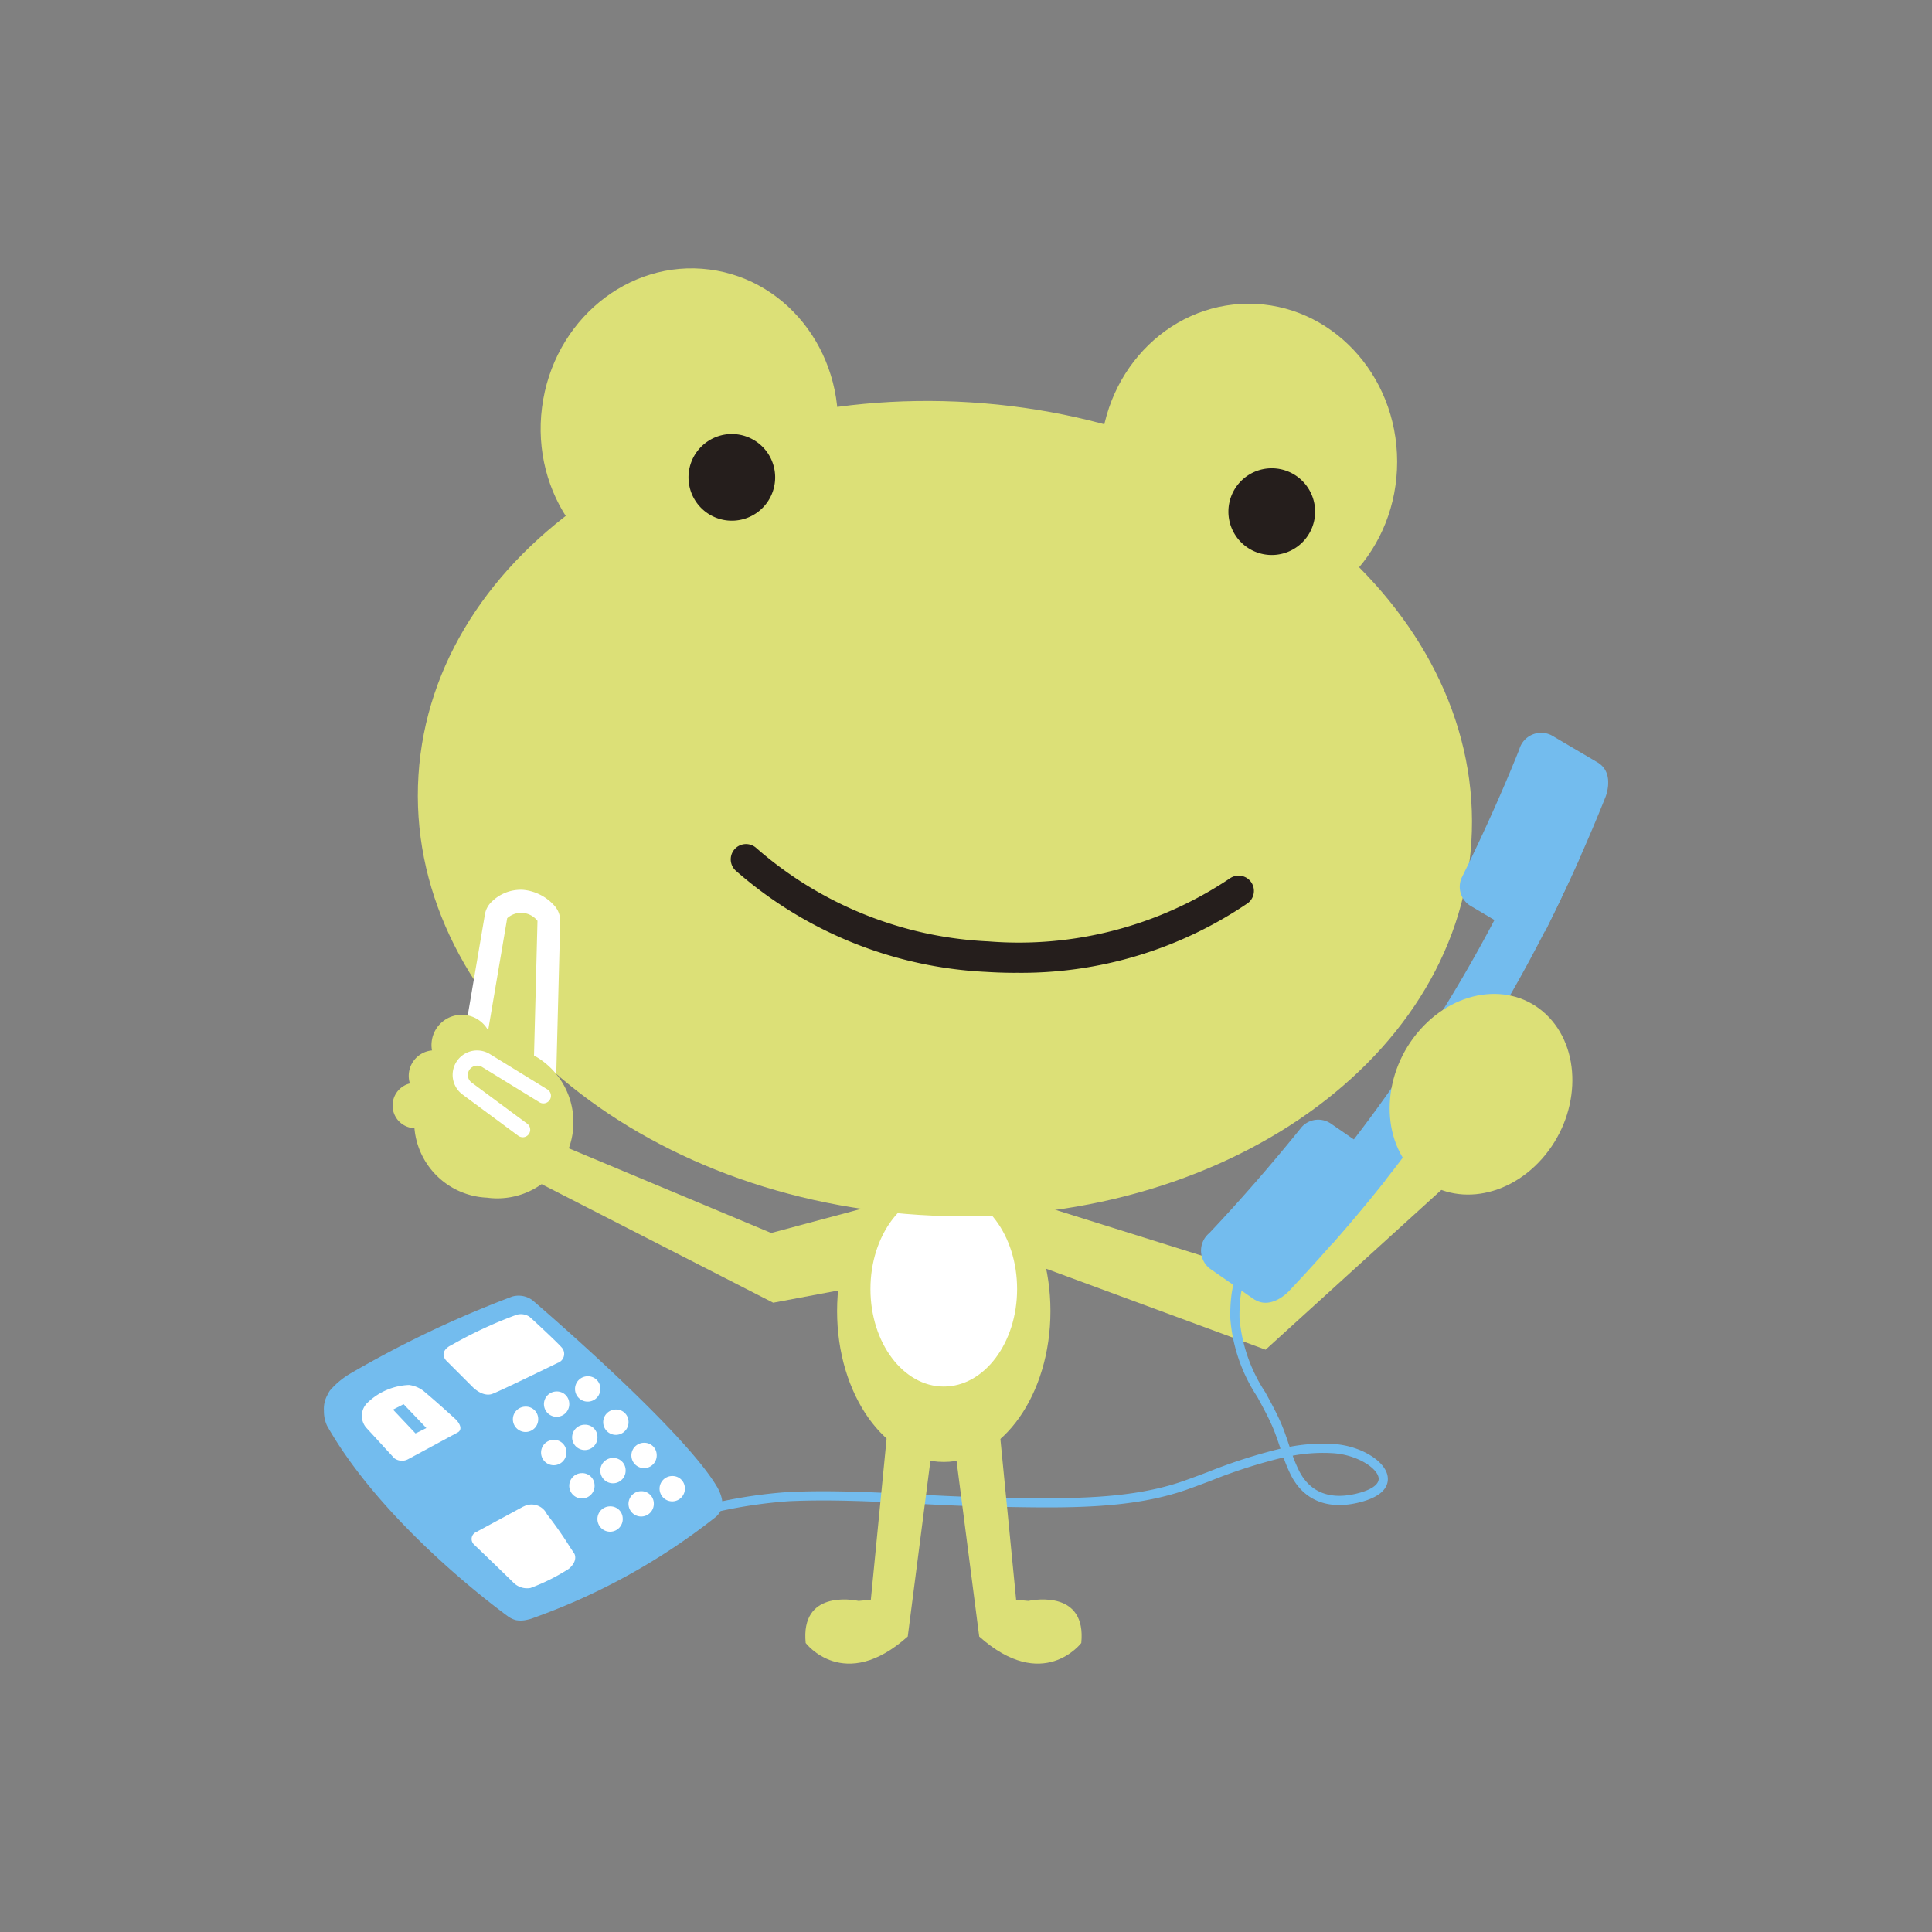 <svg xmlns="http://www.w3.org/2000/svg" xmlns:xlink="http://www.w3.org/1999/xlink" width="146" height="146" viewBox="0 0 146 146"><rect x="0" y="0" width="146" height="146" fill="#808080" stroke="none"/><defs><clipPath id="a"><rect width="97.057" height="105.44" fill="none"/></clipPath></defs><g transform="translate(-1093.079 -321)"><rect width="146" height="146" transform="translate(1093.079 321)" fill="none"/><g transform="translate(1117.55 341.279)"><path d="M145.362,141.944,130.013,155.9l-19.535-7.209-.465-4.651,19.3,6.047,13.023-11.4,2.093,2.791" transform="translate(-58.844 -74.182)" fill="#dce077"/><path d="M61.033,151.59l-10.31,1.938-19.38-9.922,1.628-2.713,17.6,7.364,11.008-2.946Z" transform="translate(-16.765 -75.361)" fill="#dce077"/><g clip-path="url(#a)"><path d="M83.391,156.31c0,6.3,3.609,11.4,8.061,11.4s8.062-5.1,8.062-11.4-3.609-11.4-8.062-11.4-8.061,5.1-8.061,11.4" transform="translate(-44.604 -77.511)" fill="#dce077"/><path d="M88.811,157.359c0,4.07,2.48,7.369,5.54,7.369s5.543-3.3,5.543-7.369-2.48-7.37-5.543-7.37-5.54,3.3-5.54,7.37" transform="translate(-47.503 -80.226)" fill="#fff"/><path d="M15.323,49.827C14.247,66.784,31.184,81.661,53.156,83.055s40.657-11.223,41.732-28.18S79.023,23.046,57.052,21.652,16.4,32.871,15.323,49.827" transform="translate(-8.17 -11.525)" fill="#dce077"/><path d="M126.135,17.7c0,6.592,5.038,11.933,11.232,11.926s11.22-5.358,11.211-11.955S143.541,5.736,137.343,5.746,126.123,11.1,126.135,17.7" transform="translate(-67.467 -3.073)" fill="#dce077"/><path d="M146.971,35.759a3.276,3.276,0,1,0,3.273-3.273,3.273,3.273,0,0,0-3.273,3.273" transform="translate(-78.612 -17.376)" fill="#251e1c"/><path d="M57.6,13.363c-.842,6.539-6.507,11.2-12.653,10.41S34.489,17.04,35.333,10.5,41.839-.705,47.986.088,58.437,6.817,57.6,13.363" transform="translate(-18.843 0)" fill="#dce077"/><path d="M65.773,30.607a3.274,3.274,0,1,1-2.827-3.66,3.274,3.274,0,0,1,2.827,3.66" transform="translate(-31.692 -14.399)" fill="#251e1c"/><path d="M87.646,103.27q-1.1,0-2.215-.07a30.924,30.924,0,0,1-18.942-7.653,1.155,1.155,0,1,1,1.559-1.706,28.616,28.616,0,0,0,17.53,7.052,28.64,28.64,0,0,0,18.283-4.78A1.155,1.155,0,0,1,105.191,98a30.465,30.465,0,0,1-17.545,5.267" transform="translate(-35.362 -50.032)" fill="#251e1c"/><path d="M23.549,116.543a1.712,1.712,0,0,1-1.688-2l1.993-11.714a1.708,1.708,0,0,1,.529-.973,3.129,3.129,0,0,1,2.355-.884,3.621,3.621,0,0,1,2.4,1.236,1.708,1.708,0,0,1,.406,1.151l-.294,11.386a1.71,1.71,0,1,1-3.419-.088l.092-3.574-.686,4.033a1.711,1.711,0,0,1-1.684,1.424" transform="translate(-11.68 -54.007)" fill="#fff"/><path d="M20.193,137.791a5.755,5.755,0,1,1,1.026-11.452,5.755,5.755,0,1,1-1.026,11.452" transform="translate(-7.862 -67.563)" fill="#dce077"/><path d="M19.235,125.816a2.284,2.284,0,1,1,2.582-2.057,2.337,2.337,0,0,1-2.582,2.057" transform="translate(-9.121 -64.86)" fill="#dce077"/><path d="M15.265,130.885a1.931,1.931,0,1,1,2.184-1.739,1.974,1.974,0,0,1-2.184,1.739" transform="translate(-7.178 -67.948)" fill="#dce077"/><path d="M12.486,135.733a1.718,1.718,0,1,1,1.94-1.546,1.755,1.755,0,0,1-1.94,1.546" transform="translate(-5.801 -70.768)" fill="#dce077"/><path d="M29.5,116.671l.294-11.386a1.567,1.567,0,0,0-2.29-.2L25.514,116.8" transform="translate(-13.647 -55.974)" fill="#dce077"/><path d="M28.456,131.167l-4.323-2.657a1.277,1.277,0,0,0-1.424,2.119l4.18,3.093" transform="translate(-11.862 -68.633)" fill="#dce077"/><path d="M26.234,133.636a.568.568,0,0,1-.339-.112l-4.18-3.094a1.847,1.847,0,0,1,2.067-3.06l4.318,2.654a.57.57,0,0,1-.6.971L23.18,128.34a.707.707,0,0,0-1.088.6.707.707,0,0,0,.294.573l4.187,3.1a.57.57,0,0,1-.34,1.028" transform="translate(-11.207 -67.978)" fill="#fff"/><path d="M53.343,180.061l-.04-.7a36.608,36.608,0,0,0,4.918-.743,36.721,36.721,0,0,1,5.414-.787c3.253-.146,6.522.024,9.683.188,1.9.1,3.861.2,5.776.23l.87.014c4.661.079,9.481.161,13.525-1.267.586-.207,1.19-.434,1.809-.667a40.339,40.339,0,0,1,5.507-1.772l-.032-.095c-.171-.512-.347-1.04-.569-1.554-.331-.766-.751-1.531-1.156-2.271a12.523,12.523,0,0,1-2.038-5.958c-.014-1.718.18-3.85,1.824-5.094l.421.556c-1.4,1.056-1.56,2.976-1.547,4.531a11.987,11.987,0,0,0,1.952,5.628c.413.754.841,1.533,1.185,2.33.234.541.416,1.085.591,1.61l.06.178a13.443,13.443,0,0,1,3.371-.211c2.068.153,3.96,1.341,4.048,2.544.046.623-.323,1.461-2.34,1.912-2.278.51-4.051-.247-4.994-2.13a11.576,11.576,0,0,1-.547-1.312,39.234,39.234,0,0,0-5.489,1.76c-.623.235-1.232.464-1.822.672-4.163,1.469-9.048,1.386-13.77,1.307l-.868-.014c-1.927-.03-3.9-.133-5.8-.231-3.146-.164-6.4-.332-9.616-.188a36.221,36.221,0,0,0-5.311.775,37.613,37.613,0,0,1-5.012.755m48.382-4.969a10.6,10.6,0,0,0,.479,1.134c.8,1.591,2.255,2.2,4.218,1.761,1.177-.263,1.832-.694,1.8-1.18-.055-.751-1.586-1.765-3.4-1.9a12.637,12.637,0,0,0-3.089.183" transform="translate(-28.511 -85.362)" fill="#73bcee"/><path d="M107.047,200.541l.923.083c.517-.107,4.39-.774,4,3.181,0,0-2.892,3.816-7.714-.489L102.32,188.31l3.383-1.493Z" transform="translate(-54.729 -99.925)" fill="#dce077"/><path d="M83.181,200.541l-.924.083c-.515-.107-4.389-.774-4,3.181,0,0,2.891,3.816,7.714-.489l1.935-15.007-3.382-1.493Z" transform="translate(-41.844 -99.925)" fill="#dce077"/><path d="M178.9,93.016l-3.192-2.043a110.851,110.851,0,0,1-8.29,15.4A110.623,110.623,0,0,1,156.855,120.4l3.192,2.043a110.663,110.663,0,0,0,10.562-14.032,110.9,110.9,0,0,0,8.289-15.4" transform="translate(-83.899 -48.66)" fill="#73bcee"/><path d="M185.338,88.538h0l3.512,2.079-.005-.009.167-1.382,1.972,1.262c1.731-3.475,3.26-6.886,4.574-10.18h0s.7-1.732-.515-2.544h.01l-3.517-2.071h0l-.057-.033h0a1.719,1.719,0,0,0-2.45,1.093v-.006c-1.252,3.12-2.7,6.345-4.32,9.628-.007.016-.016.032-.023.047s-.009.017-.013.026h0a1.684,1.684,0,0,0,.609,2.055h0Z" transform="translate(-98.698 -40.37)" fill="#73bcee"/><path d="M152.313,138.587h0l3.359,2.32h-.011l-1.184.73,1.972,1.262c-2.432,3.027-4.889,5.845-7.33,8.416v0s-1.28,1.359-2.525.6l0,.01-3.353-2.328-.055-.038h0a1.719,1.719,0,0,1-.034-2.682l0,0c2.309-2.443,4.633-5.105,6.933-7.955l.032-.04a.255.255,0,0,0,.018-.022h0a1.686,1.686,0,0,1,2.121-.308h0Z" transform="translate(-76.235 -73.974)" fill="#73bcee"/><path d="M30.116,182.512a2.291,2.291,0,0,0-.136-.6c-.005-.015-.01-.031-.016-.045a3.551,3.551,0,0,0-.173-.387h0c-.047-.09-.08-.144-.08-.144v.005c-2.578-4.388-13.948-14.1-13.948-14.1a1.766,1.766,0,0,0-1.529-.273,80.852,80.852,0,0,0-12.289,5.854,6.114,6.114,0,0,0-1.49,1.257c-.064.1-.126.21-.184.326l-.016.045.006-.024a2.177,2.177,0,0,0-.252,1.176h0a2.593,2.593,0,0,0,.239,1.137c3.981,7.005,11.851,13.051,13.527,14.291h0l.014.011.12.088a1.85,1.85,0,0,0,.615.294,2.078,2.078,0,0,0,.751-.011c.074-.015.22-.047.351-.085l.126-.041.04-.016,0,0c.047-.017.095-.034.144-.054a48.388,48.388,0,0,0,13.526-7.47h0l.051-.039.038-.03a1.416,1.416,0,0,0,.573-1.083c0-.026,0-.051,0-.076" transform="translate(0 -89.267)" fill="#73bcee"/><path d="M13.294,184.054c-1.237-1.14-2.172-1.931-2.475-2.186a2.272,2.272,0,0,0-1.095-.451,4.766,4.766,0,0,0-3.087,1.293,1.373,1.373,0,0,0-.16,1.92L8.6,186.943a.971.971,0,0,0,1.066.076l3.78-2.039c.387-.293-.03-.793-.154-.926" transform="translate(-3.285 -97.034)" fill="#fff"/><path d="M42.727,180.912a.957.957,0,1,1-.955-.9.929.929,0,0,1,.955.9" transform="translate(-21.832 -96.285)" fill="#fff"/><path d="M37.679,183.378a.957.957,0,1,1-.955-.9.929.929,0,0,1,.955.9" transform="translate(-19.132 -97.604)" fill="#fff"/><path d="M32.632,185.843a.957.957,0,1,1-.956-.9.93.93,0,0,1,.956.9" transform="translate(-16.432 -98.922)" fill="#fff"/><path d="M47.306,186.312a.957.957,0,1,1-.955-.9.929.929,0,0,1,.955.9" transform="translate(-24.281 -99.173)" fill="#fff"/><path d="M42.258,188.778a.957.957,0,1,1-.956-.9.93.93,0,0,1,.956.9" transform="translate(-21.581 -100.492)" fill="#fff"/><path d="M37.21,191.243a.957.957,0,1,1-.956-.9.929.929,0,0,1,.956.9" transform="translate(-18.881 -101.81)" fill="#fff"/><path d="M51.885,191.713a.957.957,0,1,1-.956-.9.93.93,0,0,1,.956.9" transform="translate(-26.73 -102.062)" fill="#fff"/><path d="M46.836,194.178a.957.957,0,1,1-.956-.9.929.929,0,0,1,.956.9" transform="translate(-24.03 -103.38)" fill="#fff"/><path d="M41.788,196.644a.957.957,0,1,1-.956-.9.93.93,0,0,1,.956.9" transform="translate(-21.329 -104.699)" fill="#fff"/><path d="M56.463,197.113a.957.957,0,1,1-.956-.9.93.93,0,0,1,.956.9" transform="translate(-29.179 -104.95)" fill="#fff"/><path d="M51.415,199.578a.957.957,0,1,1-.955-.9.929.929,0,0,1,.955.9" transform="translate(-26.479 -106.269)" fill="#fff"/><path d="M46.367,202.044a.957.957,0,1,1-.955-.9.929.929,0,0,1,.955.9" transform="translate(-23.779 -107.588)" fill="#fff"/><path d="M13.765,186.345l-1.72-1.8-.8.409,1.7,1.8Z" transform="translate(-6.016 -98.709)" fill="#73bcee"/><path d="M28.356,172.4c-.275-.315-1.429-1.395-2.053-1.974l-.354-.318a1.166,1.166,0,0,0-1.139-.083h0l-.009,0,0,0a32.7,32.7,0,0,0-4.679,2.186h0l-.016.007-.218.119c-.279.181-.658.548-.254,1.059l2.058,2.058c.819.765,1.42.492,1.42.492.273-.054,4.969-2.348,4.969-2.348a.721.721,0,0,0,.273-1.2" transform="translate(-10.409 -90.882)" fill="#fff"/><path d="M36.261,202.423h0Z" transform="translate(-19.395 -108.272)" fill="#fff"/><path d="M31.764,204.561l-.311-.467a28.927,28.927,0,0,0-1.76-2.513h0a1.282,1.282,0,0,0-1.778-.58l0-.007-3.669,1.984a.572.572,0,0,0-.065.89c1.718,1.642,2.967,2.868,2.967,2.868a1.454,1.454,0,0,0,1.3.415,14.956,14.956,0,0,0,2.9-1.451c.726-.622.415-1.14.415-1.14" transform="translate(-12.83 -107.428)" fill="#fff"/><path d="M175.467,120.587c2.846-3.2,7.21-3.62,9.748-.926s2.3,7.481-.538,10.684-7.217,3.622-9.753.927-2.307-7.479.542-10.685" transform="translate(-92.621 -63.055)" fill="#dce077"/></g></g></g></svg>